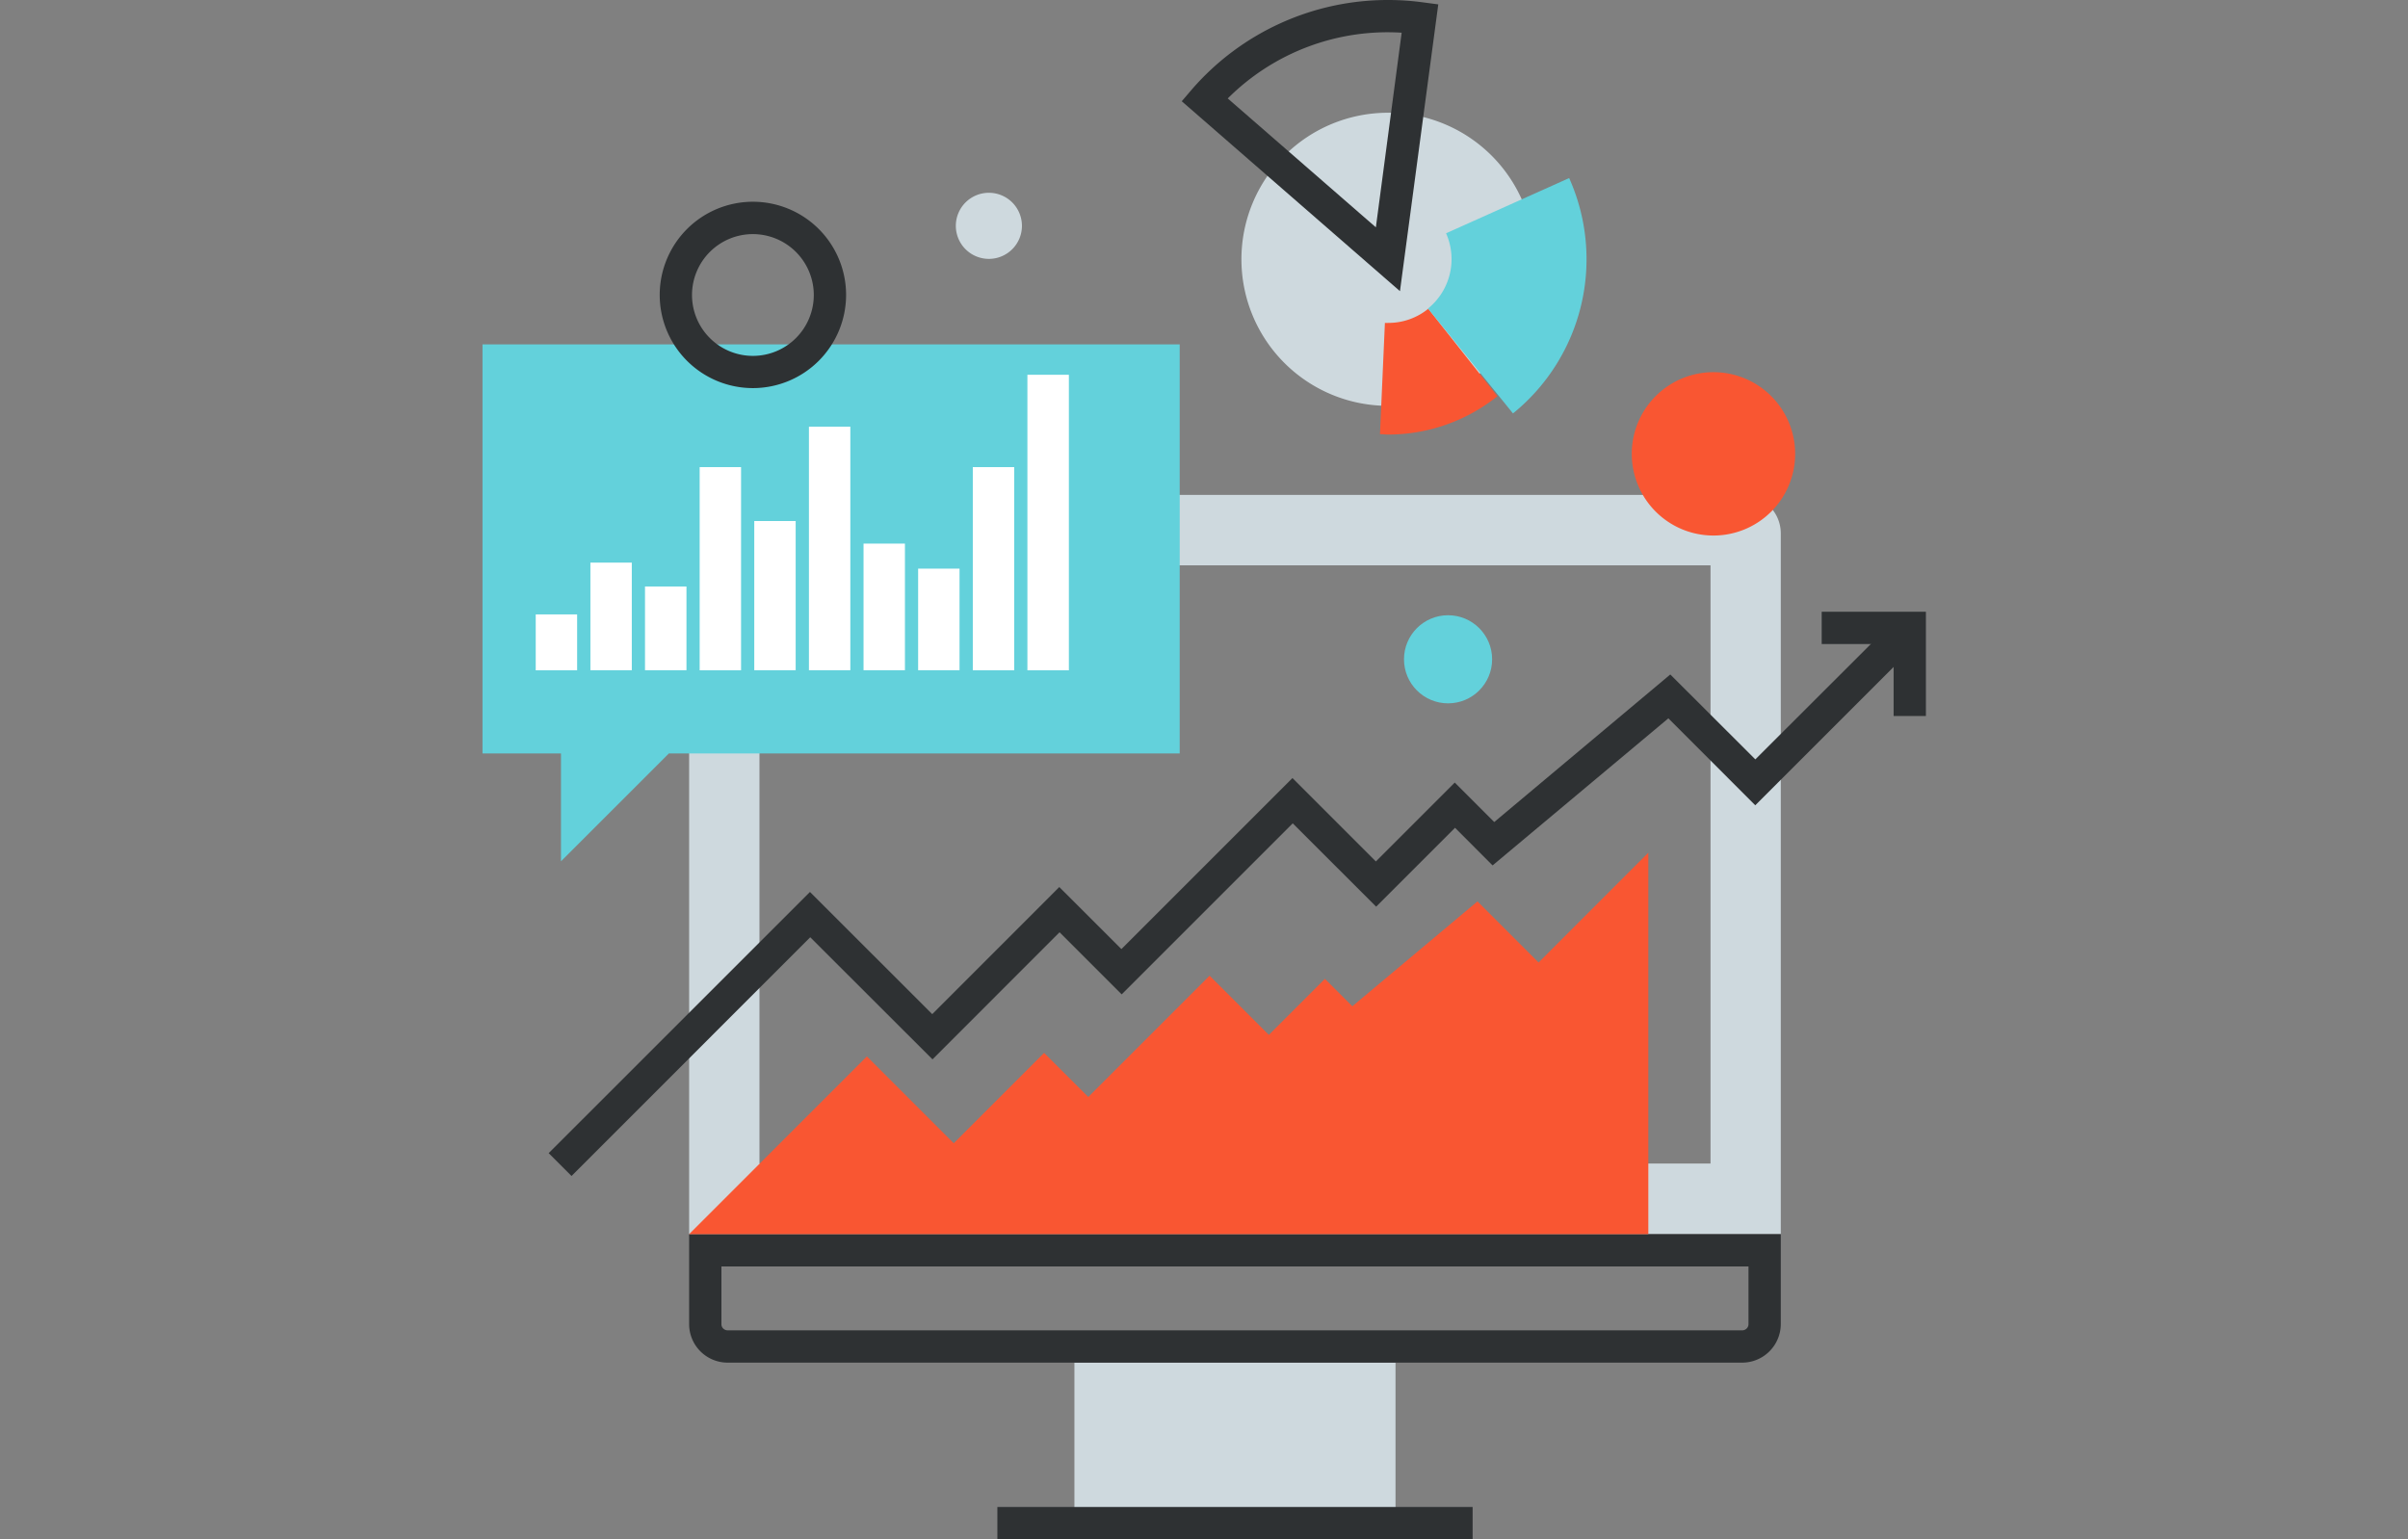 <?xml version="1.0" encoding="UTF-8"?> <svg xmlns="http://www.w3.org/2000/svg" viewBox="0 0 351.94 225"><rect x="0" y="0" width="351.94" height="225" fill="#808080" stroke="none"/> <defs> <style>.cls-1{isolation:isolate;}.cls-2{fill:#ced9de;}.cls-3,.cls-8{fill:#2e3133;}.cls-4,.cls-5,.cls-6,.cls-8{mix-blend-mode:multiply;}.cls-5{fill:#f95632;}.cls-6,.cls-9{fill:#63d1db;}.cls-7{fill:#fff;}</style> </defs> <title>goals-analytics-01</title> <g class="cls-1"> <g id="Layer_1" data-name="Layer 1"> <rect class="cls-2" x="157.03" y="199.18" width="46.93" height="23.46"></rect> <rect class="cls-3" x="145.77" y="220.28" width="69.46" height="4.72"></rect> <path class="cls-2" d="M258.62,74a5.62,5.62,0,0,0-4-1.66H106.34a5.63,5.63,0,0,0-5.62,5.63V180.4H260.27V77.94A5.59,5.59,0,0,0,258.62,74ZM250,170.08H111V82.64H250Z"></path> <path class="cls-3" d="M100.72,180.4v13.15a5.63,5.63,0,0,0,5.62,5.63h148.3a5.65,5.65,0,0,0,5.63-5.63V180.4Zm154.83,13.15a.86.86,0,0,1-.26.63.92.92,0,0,1-.65.28H106.34a.94.94,0,0,1-.65-.28.87.87,0,0,1-.25-.63v-8.43H255.55Z"></path> <g class="cls-4"> <path class="cls-3" d="M277.46,90.12,256.55,111,244.12,98.59l-25.73,21.57-5.77-5.77-11.53,11.53L188.9,113.73l-25,25-9.08-9.07-18.57,18.58-17.87-17.86L80.19,168.56l3.34,3.34L118.42,137l17.87,17.85,18.57-18.58,9.08,9.08,25-25,12.19,12.18,11.53-11.53,5.49,5.5L243.84,105l12.7,12.71,24.25-24.25Z"></path> <polygon class="cls-3" points="281.48 104.66 276.76 104.66 276.76 94.14 266.25 94.14 266.25 89.42 281.48 89.42 281.48 104.66"></polygon> </g> <polygon class="cls-5" points="224.87 140.69 215.94 131.76 197.65 147.09 193.64 143.08 185.45 151.27 176.79 142.62 159.06 160.35 152.6 153.9 139.39 167.11 126.7 154.42 100.72 180.4 240.91 180.4 240.91 124.64 224.87 140.69"></polygon> <polygon class="cls-6" points="70.52 50.34 70.52 110.13 81.99 110.13 81.99 125.9 97.76 110.13 172.42 110.13 172.42 50.34 70.52 50.34"></polygon> <rect class="cls-7" x="78.3" y="89.81" width="6.05" height="8.17"></rect> <rect class="cls-7" x="86.29" y="82.24" width="6.05" height="15.73"></rect> <rect class="cls-7" x="94.27" y="85.73" width="6.06" height="12.24"></rect> <rect class="cls-7" x="102.26" y="68.28" width="6.05" height="29.7"></rect> <rect class="cls-7" x="110.24" y="76.16" width="6.05" height="21.81"></rect> <rect class="cls-7" x="118.23" y="62.37" width="6.05" height="35.6"></rect> <rect class="cls-7" x="126.21" y="79.46" width="6.05" height="18.51"></rect> <rect class="cls-7" x="134.19" y="83.12" width="6.05" height="14.85"></rect> <rect class="cls-7" x="142.18" y="68.28" width="6.05" height="29.7"></rect> <rect class="cls-7" x="150.16" y="54.78" width="6.06" height="43.2"></rect> <path class="cls-2" d="M202.85,16.48A21.42,21.42,0,1,0,224.28,37.9,21.41,21.41,0,0,0,202.85,16.48Z"></path> <path class="cls-8" d="M204.61,42.56,172.72,14.8,174.26,13A37.89,37.89,0,0,1,202.87,0a37.45,37.45,0,0,1,5,.33l2.34.31ZM179.44,14.39l21.65,18.84,3.77-28.45A33.06,33.06,0,0,0,179.44,14.39Z"></path> <path class="cls-5" d="M201.69,63.46c.39,0,.77.06,1.16.06a25.53,25.53,0,0,0,16-5.6l-10.1-12.79a9.21,9.21,0,0,1-5.83,2.07,4.43,4.43,0,0,1-.51,0Z"></path> <path class="cls-6" d="M211.35,34.1a9.3,9.3,0,0,1-2.64,11l12.42,15.33a29,29,0,0,0,8.21-34.4Z"></path> <circle class="cls-9" cx="211.64" cy="96.37" r="6.44"></circle> <path class="cls-5" d="M262.37,66.33A11.94,11.94,0,1,1,250.43,54.4,11.95,11.95,0,0,1,262.37,66.33Z"></path> <path class="cls-8" d="M110.05,56.73a13.62,13.62,0,1,1,13.61-13.61A13.63,13.63,0,0,1,110.05,56.73Zm0-22.51a8.9,8.9,0,1,0,8.89,8.9A8.91,8.91,0,0,0,110.05,34.22Z"></path> <path class="cls-2" d="M149.36,33a4.83,4.83,0,1,1-4.83-4.82A4.83,4.83,0,0,1,149.36,33Z"></path> </g> </g> </svg> 